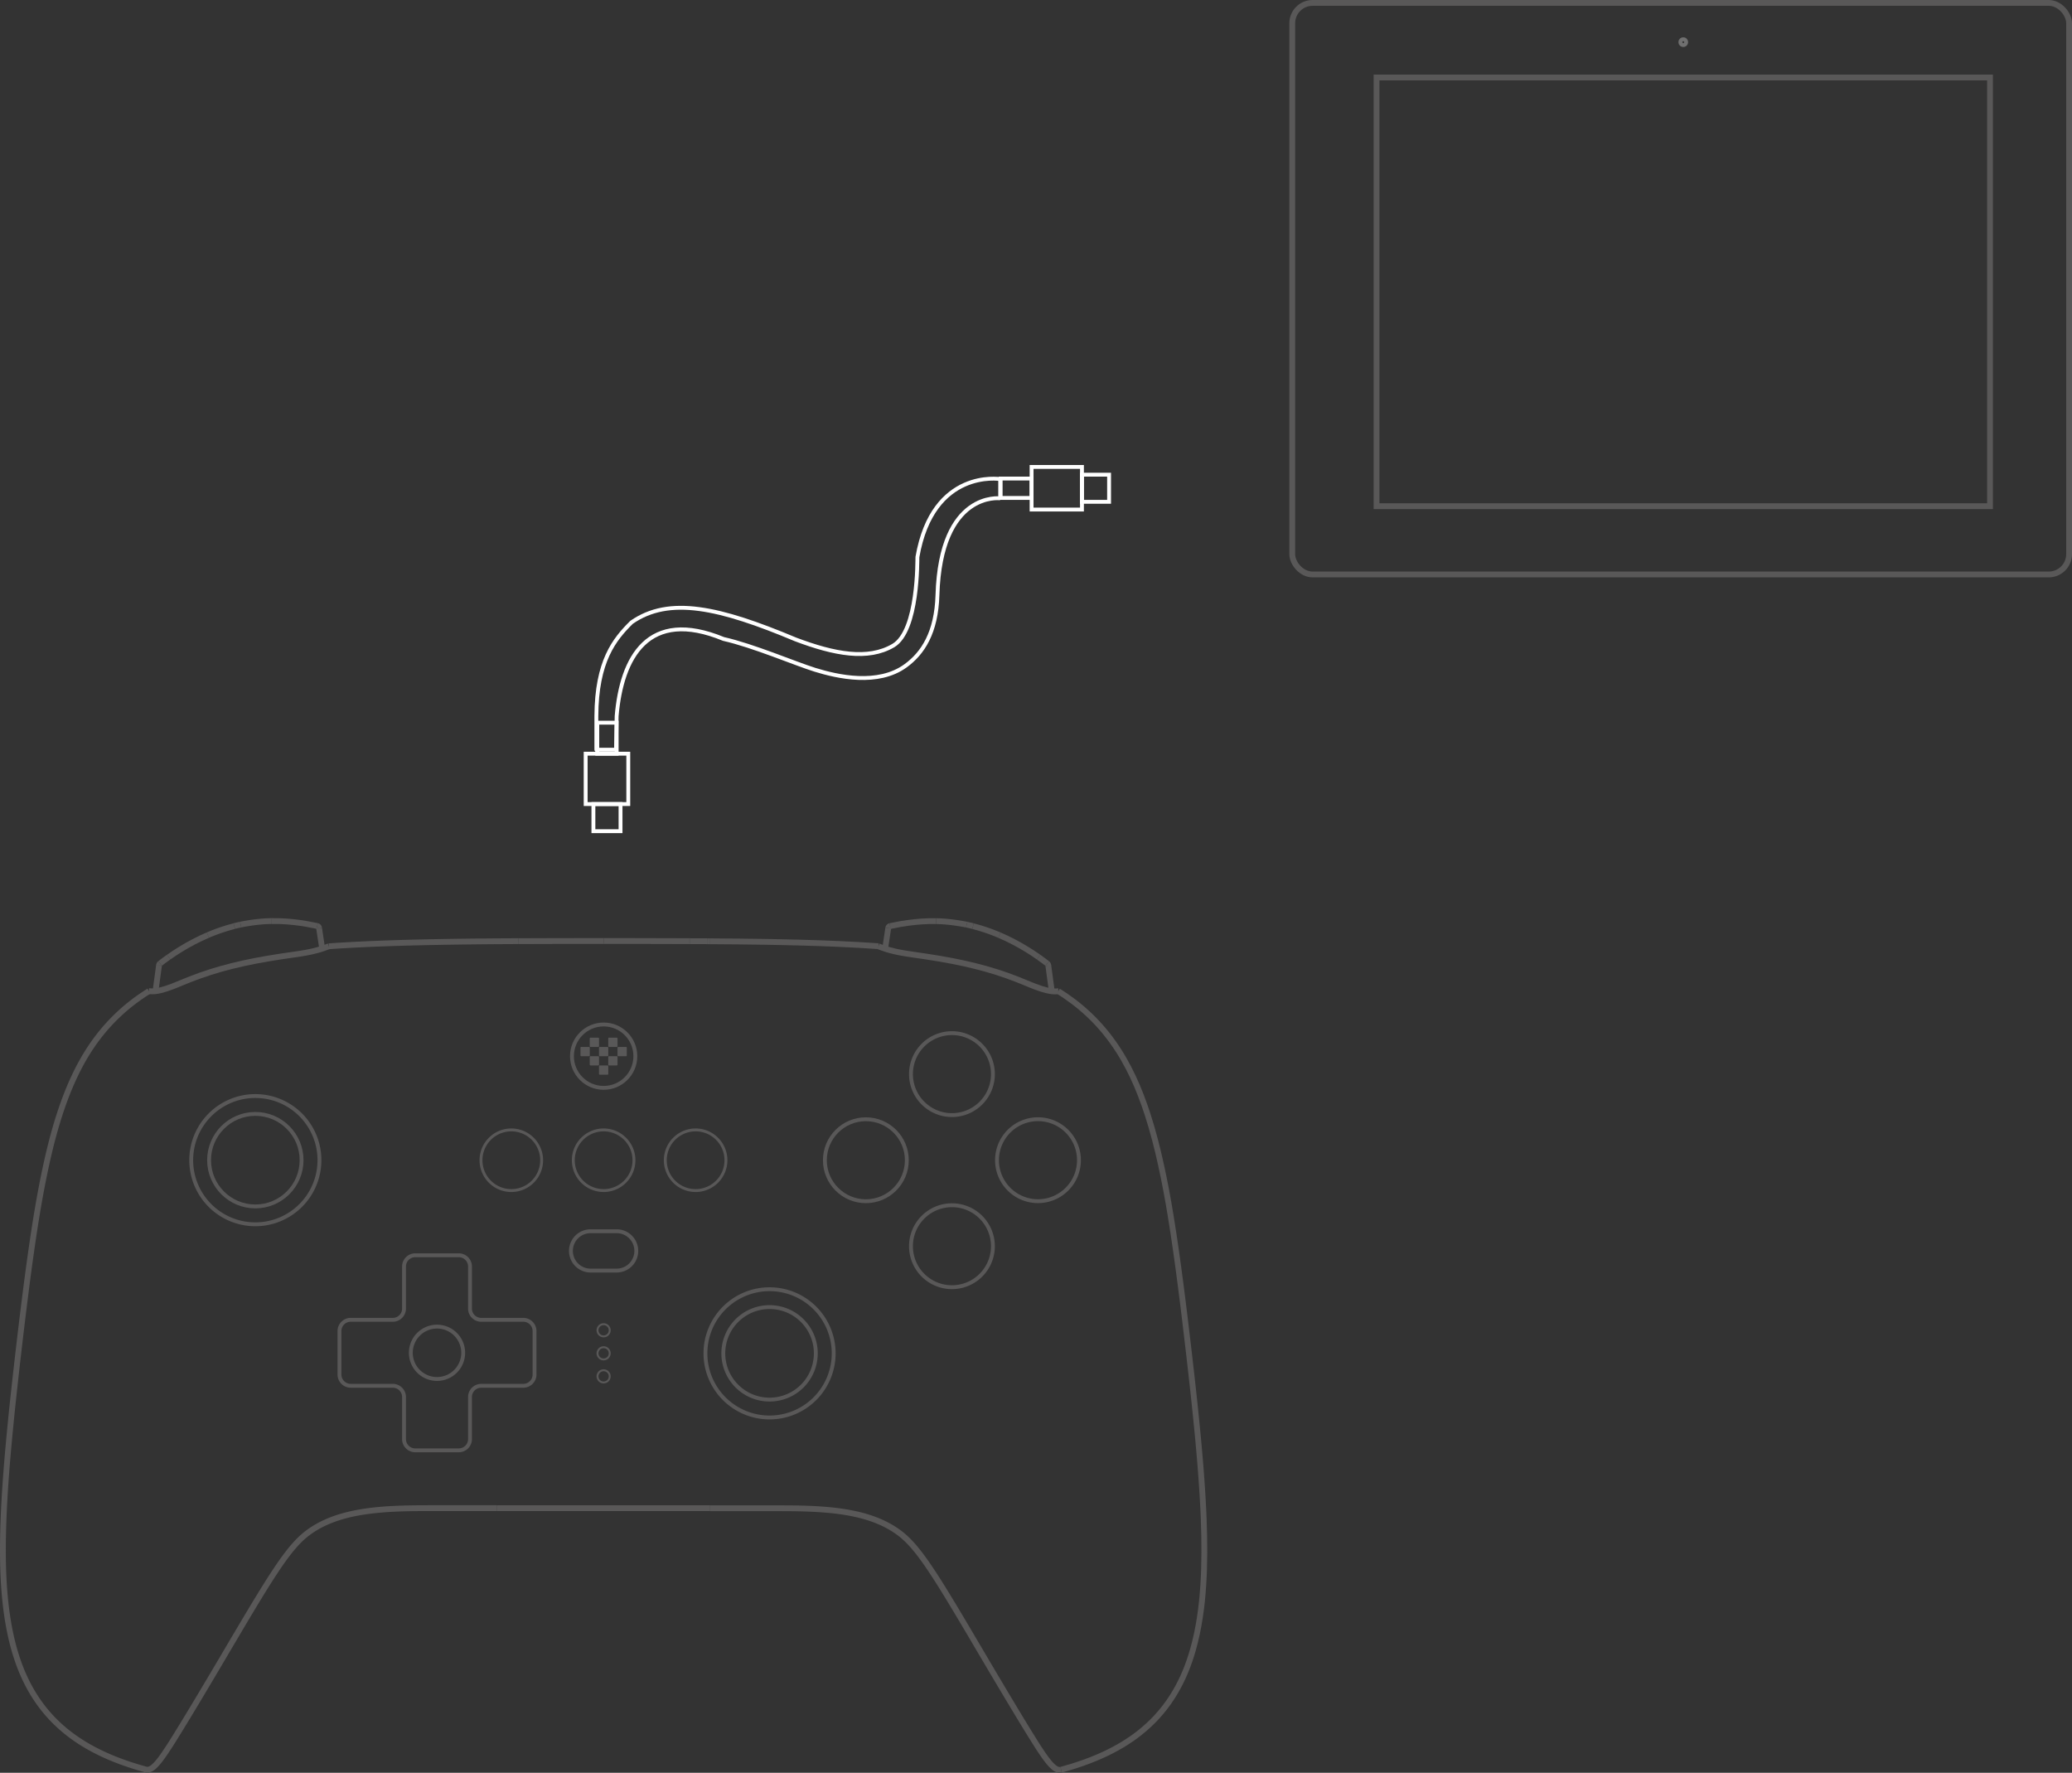 <svg xmlns="http://www.w3.org/2000/svg" width="534.77" height="457.499" viewBox="0 0 534.77 457.499">
  <rect x="0" y="0" width="534.77" height="457.499" fill="#333333" stroke="none"/>
  <g id="组_29" data-name="组 29" transform="translate(-524.25 -515)">
    <g id="download" transform="translate(543.246 514.241)">
      <path id="曲线_1_" data-name="曲线 (1)" d="M247.154,129.359s-15.4-2-16.2,24.983c-.288,9.714-3.8,15.009-8.2,18.217-7.135,5.218-17.625,2.845-23.431,1.041-5.126-1.593-15.969-6.241-23.574-7.945-19.5-8.044-26.333,4.79-27.593,19.91L148,194.231h-5.078s-.012.762,0-8.667c.073-14.2,4.632-19.8,9.077-24.2,9.755-6.8,22.755-3.8,42.3,4.394,10.056,3.8,18.732,5.441,25.256,1.6s6.19-22.3,6.226-22.84c3.974-22.96,21.374-20.123,21.374-20.123l-.005,4.969Z" transform="translate(-8)" fill="none" stroke="#fff" stroke-width="1"/>
      <g id="组_1014" data-name="组 1014" transform="translate(-11 -1)">
        <g id="矩形_271" data-name="矩形 271">
          <path id="路径_378" data-name="路径 378" d="M144.659,208.759h8v8h-8Z" fill="none"/>
          <path id="路径_379" data-name="路径 379" d="M145.159,209.259h7v7h-7Z" fill="none" stroke="#fff" stroke-width="1"/>
        </g>
        <g id="矩形_273" data-name="矩形 273">
          <path id="路径_380" data-name="路径 380" d="M145.659,187.759h6v9h-6Z" fill="none"/>
          <path id="路径_381" data-name="路径 381" d="M146.159,188.259h5v8h-5Z" fill="none" stroke="#fff" stroke-width="1"/>
        </g>
        <g id="矩形_272" data-name="矩形 272">
          <path id="路径_382" data-name="路径 382" d="M142.659,195.759h12v14h-12Z" fill="none"/>
          <path id="路径_383" data-name="路径 383" d="M143.159,196.259h11v13h-11Z" fill="none" stroke="#fff" stroke-width="1"/>
        </g>
      </g>
      <g id="组_1014-2" data-name="组 1014" transform="translate(50.991 275.418) rotate(-90)">
        <g id="矩形_271-2" data-name="矩形 271">
          <path id="路径_378-2" data-name="路径 378" d="M144.659,208.759h8v8h-8Z" fill="none"/>
          <path id="路径_379-2" data-name="路径 379" d="M145.159,209.259h7v7h-7Z" fill="none" stroke="#fff" stroke-width="1"/>
        </g>
        <g id="矩形_273-2" data-name="矩形 273">
          <path id="路径_380-2" data-name="路径 380" d="M145.659,187.759h6v9h-6Z" fill="none"/>
          <path id="路径_381-2" data-name="路径 381" d="M146.159,188.259h5v8h-5Z" fill="none" stroke="#fff" stroke-width="1"/>
        </g>
        <g id="矩形_272-2" data-name="矩形 272">
          <path id="路径_382-2" data-name="路径 382" d="M142.659,195.759h12v14h-12Z" fill="none"/>
          <path id="路径_383-2" data-name="路径 383" d="M143.159,196.259h11v13h-11Z" fill="none" stroke="#fff" stroke-width="1"/>
        </g>
      </g>
    </g>
    <g id="组_22" data-name="组 22" transform="translate(480.722 -327.9)">
      <g id="组_22-2" data-name="组 22" transform="translate(44.06 1080.374)">
        <circle id="椭圆_1" data-name="椭圆 1" cx="11.937" cy="11.937" r="11.937" transform="translate(53.431 49.987)" fill="rgba(0,0,0,0)" stroke="#595858" stroke-miterlimit="22.926" stroke-width="1"/>
        <path id="路径_3" data-name="路径 3" d="M412.387,160.723a16.549,16.549,0,1,1-16.549,16.549,16.549,16.549,0,0,1,16.549-16.549Z" transform="translate(-347.019 -115.348)" fill="rgba(0,0,0,0)" stroke="#595858" stroke-miterlimit="22.926" stroke-width="1"/>
        <path id="路径_4" data-name="路径 4" d="M468.105,184.65a11.937,11.937,0,1,1-11.937,11.937,11.937,11.937,0,0,1,11.937-11.937Z" transform="translate(-270.019 -84.81)" fill="rgba(0,0,0,0)" stroke="#595858" stroke-miterlimit="22.926" stroke-width="1"/>
        <path id="路径_5" data-name="路径 5" d="M470.691,182.624a16.549,16.549,0,1,1-16.549,16.549A16.549,16.549,0,0,1,470.691,182.624Z" transform="translate(-272.605 -87.395)" fill="rgba(0,0,0,0)" stroke="#595858" stroke-miterlimit="22.926" stroke-width="1"/>
        <path id="路径_6" data-name="路径 6" d="M443.481,186.588a1.574,1.574,0,1,1-1.114.461,1.574,1.574,0,0,1,1.114-.461Z" transform="translate(-288.221 -82.336)" fill="rgba(0,0,0,0)" stroke="#595858" stroke-miterlimit="22.926" stroke-width="0.5"/>
        <path id="路径_7" data-name="路径 7" d="M443.481,189.2a1.574,1.574,0,1,1-1.575,1.574,1.574,1.574,0,0,1,1.575-1.574Z" transform="translate(-288.221 -79.002)" fill="rgba(0,0,0,0)" stroke="#595858" stroke-miterlimit="22.926" stroke-width="0.5"/>
        <path id="路径_8" data-name="路径 8" d="M443.481,191.811a1.574,1.574,0,1,1-1.114.461,1.574,1.574,0,0,1,1.114-.461Z" transform="translate(-288.221 -75.67)" fill="rgba(0,0,0,0)" stroke="#595858" stroke-miterlimit="22.926" stroke-width="0.5"/>
        <path id="路径_9" data-name="路径 9" d="M460.1,212.459a2.9,2.9,0,0,0,2.891-2.891V198.323a2.9,2.9,0,0,0-2.891-2.89H449.227a2.9,2.9,0,0,1-2.891-2.891V181.665a2.9,2.9,0,0,0-2.891-2.891H432.2a2.9,2.9,0,0,0-2.891,2.891v10.876a2.9,2.9,0,0,1-2.891,2.891H415.54a2.9,2.9,0,0,0-2.891,2.89v11.245a2.9,2.9,0,0,0,2.891,2.891m0,0h10.876a2.9,2.9,0,0,1,2.891,2.892v10.876a2.9,2.9,0,0,0,2.891,2.891h11.246a2.9,2.9,0,0,0,2.891-2.892V215.35a2.9,2.9,0,0,1,2.891-2.891H460.1" transform="translate(-325.563 -92.309)" fill="rgba(0,0,0,0)" stroke="#595858" stroke-miterlimit="22.926" stroke-width="1"/>
        <path id="路径_10" data-name="路径 10" d="M427.495,186.864a6.756,6.756,0,1,1-6.756,6.756A6.756,6.756,0,0,1,427.495,186.864Z" transform="translate(-315.237 -81.984)" fill="rgba(0,0,0,0)" stroke="#595858" stroke-miterlimit="22.926" stroke-width="1"/>
        <path id="路径_11" data-name="路径 11" d="M491.288,143.777l-.17-.072c-.178-.075-.383-.16-.583-.241l-.623-.248c-.217-.084-.437-.168-.631-.241a45.5,45.5,0,0,0-4.8-1.508" transform="translate(-233.881 -139.925)" fill="rgba(0,0,0,0)" stroke="#595858" stroke-linejoin="bevel" stroke-width="1.5"/>
        <path id="路径_12" data-name="路径 12" d="M397.732,143.769l.17-.072c.178-.075.383-.16.583-.241s.4-.163.623-.248.437-.168.631-.241a45.327,45.327,0,0,1,4.8-1.507" transform="translate(-344.602 -139.935)" fill="rgba(0,0,0,0)" stroke="#595858" stroke-linejoin="bevel" stroke-width="1.5"/>
        <path id="路径_13" data-name="路径 13" d="M411.137,147c-.022-.143-.044-.29-.066-.437-.125-.825-.261-1.723-.4-2.644-.066-.438-.132-.884-.2-1.334q-.067-.448-.134-.9" transform="translate(-328.512 -139.654)" fill="rgba(0,0,0,0)" stroke="#595858" stroke-linejoin="bevel" stroke-width="1.5"/>
        <path id="路径_15" data-name="路径 15" d="M391.056,155.317c.04,0,.112.011.224.022s.257.028.464.034h.362c.139,0,.3-.012.484-.03s.4-.046.652-.088.541-.1.891-.185.751-.2,1.233-.352,1.045-.346,1.688-.591c.321-.122.676-.263,1.054-.418l1.184-.488c.812-.336,1.594-.656,2.448-.99s1.765-.674,2.613-.973,1.711-.59,2.592-.869q2.643-.838,5.5-1.554,2.9-.724,6.03-1.329c2.091-.4,4.268-.77,6.508-1.11q.849-.128,1.71-.253l1.721-.249c.572-.082,1.141-.166,1.667-.247s.994-.16,1.383-.231.735-.141,1.041-.205.576-.124.819-.181c.487-.114.873-.212,1.2-.3s.6-.17.831-.242.434-.136.608-.2c.35-.117.6-.209.8-.285s.345-.133.455-.174.182-.07.229-.084" transform="translate(-353.122 -137.017)" fill="rgba(0,0,0,0)" stroke="#595858" stroke-linejoin="bevel" stroke-width="1.5"/>
        <line id="直线_1" data-name="直线 1" x1="0.001" transform="translate(84.335 6.728)" fill="none" stroke="#595858" stroke-linejoin="bevel" stroke-width="1.5"/>
        <path id="路径_16" data-name="路径 16" d="M392.688,145.932l-.008.063-.022.163-.017.124c-.032.23-.062.46-.093.687l-.008.059-.017.124c-.068.5-.135,1-.2,1.489l-.016.117-.019.143c-.087.639-.173,1.27-.255,1.875l-.011.079c-.011.081-.023.171-.036.269q-.033.234-.064.463c-.045.325-.089.644-.131.95" transform="translate(-352.187 -134.226)" fill="rgba(0,0,0,0)" stroke="#595858" stroke-linejoin="bevel" stroke-width="1.5"/>
        <path id="路径_17" data-name="路径 17" d="M401.442,141.791c.164-.035.44-.087.772-.147.468-.083,1.046-.181,1.564-.259a41.236,41.236,0,0,1,5.541-.5" transform="translate(-339.867 -140.666)" fill="rgba(0,0,0,0)" stroke="#595858" stroke-linejoin="bevel" stroke-width="1.5"/>
        <path id="路径_18" data-name="路径 18" d="M410.616,141.98a.524.524,0,0,0-.013-.065l-.018-.062-.029-.067a.624.624,0,0,0-.154-.2.635.635,0,0,0-.282-.141" transform="translate(-328.791 -139.953)" fill="rgba(0,0,0,0)" stroke="#595858" stroke-linejoin="bevel" stroke-width="1.5"/>
        <path id="路径_19" data-name="路径 19" d="M392.471,145.688a.663.663,0,0,0-.141.147.744.744,0,0,0-.072.127.671.671,0,0,0-.027.071,1.048,1.048,0,0,0-.042.178v.032" transform="translate(-351.683 -134.538)" fill="rgba(0,0,0,0)" stroke="#595858" stroke-linejoin="bevel" stroke-width="1.5"/>
        <path id="路径_20" data-name="路径 20" d="M402.352,141.284l-.9.2q-.365.087-.728.18" transform="translate(-340.786 -140.159)" fill="rgba(0,0,0,0)" stroke="#595858" stroke-linejoin="bevel" stroke-width="1.5"/>
        <path id="路径_21" data-name="路径 21" d="M394.53,144.969q-1.143.8-2.22,1.636" transform="translate(-351.522 -135.455)" fill="rgba(0,0,0,0)" stroke="#595858" stroke-linejoin="bevel" stroke-width="1.5"/>
        <path id="路径_22" data-name="路径 22" d="M403.407,142.474c-1.223.522-2.431,1.1-3.612,1.711q-1.838.959-3.6,2.048-1.5.925-2.911,1.922" transform="translate(-350.276 -138.64)" fill="rgba(0,0,0,0)" stroke="#595858" stroke-linejoin="bevel" stroke-width="1.5"/>
        <path id="路径_23" data-name="路径 23" d="M416.779,142.162c-.888-.191-1.8-.371-2.7-.526-1.169-.2-2.359-.37-3.546-.495q-1.809-.19-3.633-.243-1-.027-2-.008" transform="translate(-335.449 -140.67)" fill="rgba(0,0,0,0)" stroke="#595858" stroke-linejoin="bevel" stroke-width="1.5"/>
        <path id="路径_24" data-name="路径 24" d="M392.281,146.015a.9.9,0,0,1,.022-.1" transform="translate(-351.559 -134.25)" fill="rgba(0,0,0,0)" stroke="#595858" stroke-linejoin="bevel" stroke-width="1.5"/>
        <path id="路径_25" data-name="路径 25" d="M391.058,148.829h0" transform="translate(-353.124 -130.529)" fill="rgba(0,0,0,0)" stroke="#595858" stroke-linejoin="bevel" stroke-width="1.5"/>
        <path id="路径_26" data-name="路径 26" d="M436.52,164.563a7.827,7.827,0,1,1-7.827,7.827A7.827,7.827,0,0,1,436.52,164.563Z" transform="translate(-305.085 -110.447)" fill="rgba(0,0,0,0)" stroke="#595858" stroke-miterlimit="22.926" stroke-width="0.75"/>
        <path id="路径_27" data-name="路径 27" d="M446.988,164.563a7.827,7.827,0,1,1-7.827,7.827A7.827,7.827,0,0,1,446.988,164.563Z" transform="translate(-291.726 -110.447)" fill="rgba(0,0,0,0)" stroke="#595858" stroke-miterlimit="22.926" stroke-width="0.75"/>
        <path id="路径_28" data-name="路径 28" d="M457.417,164.563a7.827,7.827,0,1,1-7.827,7.827A7.827,7.827,0,0,1,457.417,164.563Z" transform="translate(-278.414 -110.447)" fill="rgba(0,0,0,0)" stroke="#595858" stroke-miterlimit="22.926" stroke-width="0.75"/>
        <path id="路径_29" data-name="路径 29" d="M443.969,176.049h6.716a5.078,5.078,0,0,1,0,10.156h-6.716a5.078,5.078,0,0,1,0-10.156Z" transform="translate(-292.069 -95.787)" fill="rgba(0,0,0,0)" stroke="#595858" stroke-miterlimit="22.926" stroke-width="1"/>
        <path id="路径_30" data-name="路径 30" d="M474.515,147.007c.022-.143.044-.29.066-.437.125-.825.261-1.723.4-2.644.066-.438.132-.884.2-1.334l.134-.9" transform="translate(-246.602 -139.642)" fill="rgba(0,0,0,0)" stroke="#595858" stroke-linejoin="bevel" stroke-width="1.5"/>
        <path id="路径_32" data-name="路径 32" d="M545.248,274.948a1.7,1.7,0,0,1-.508.036,2,2,0,0,1-.561-.157l-.094-.043L544,274.74c-.034-.017-.065-.035-.094-.051a4.635,4.635,0,0,1-.793-.6,11.8,11.8,0,0,1-1.2-1.314c-.082-.1-.165-.208-.248-.316l-.146-.19-.133-.176-.281-.382-.229-.32-.114-.162c-.1-.148-.208-.3-.313-.453l-.033-.048q-.349-.511-.708-1.06l-.133-.2q-.294-.45-.595-.924c-.13-.2-.261-.411-.393-.62l-.355-.566q-.379-.607-.771-1.239t-.793-1.285l-.467-.76-.461-.752-.721-1.185-.248-.41q-.724-1.191-1.473-2.435l-.132-.219q-.374-.62-.752-1.253l-.9-1.5c-.045-.077-.091-.153-.137-.229l-.776-1.3c-.192-.322-.385-.647-.579-.971l-.347-.585-.282-.476-.656-1.1-.416-.7-.535-.9-.592-1-1.187-2.01-.156-.266-1.094-1.854-.885-1.5-.516-.875-1.3-2.213-.2-.332-1.318-2.227q-.66-1.114-1.329-2.236l-.172-.289q-.4-.674-.809-1.352l-.533-.888-.3-.5q-.428-.709-.86-1.42l-.48-.786q-.2-.334-.409-.669l-.375-.61q-.443-.716-.891-1.433l-.6-.958q-.488-.771-.985-1.54l-.136-.211q-.439-.676-.888-1.35t-.9-1.335l-.165-.24q-.551-.794-1.122-1.579-.3-.412-.607-.818-.286-.379-.58-.754c-.411-.522-.834-1.038-1.272-1.542l-.208-.238q-.568-.641-1.176-1.249-.557-.554-1.15-1.071-.156-.136-.315-.267l-.072-.06c-.082-.068-.165-.135-.249-.2q-.323-.258-.657-.5c-.169-.124-.341-.247-.515-.366-.105-.073-.21-.144-.317-.215q-.269-.179-.543-.351-.7-.435-1.421-.825-.746-.4-1.518-.752c-.237-.109-.477-.214-.717-.316-.81-.343-1.638-.649-2.477-.923q-.48-.157-.965-.3-1.094-.322-2.208-.579-.4-.093-.8-.178-1.06-.224-2.132-.4l-.378-.061-.252-.039c-1.68-.257-3.375-.44-5.072-.57q-.7-.054-1.4-.1-.612-.038-1.223-.068-1.046-.052-2.091-.086c-1.149-.037-2.3-.061-3.447-.076h-.172l-.611-.007H474.6q-1.584-.013-3.168-.013h-16.76" transform="translate(-271.927 -55.715)" fill="rgba(0,0,0,0)" stroke="#595858" stroke-linejoin="bevel" stroke-width="1.5"/>
        <path id="路径_33" data-name="路径 33" d="M494.147,148.837l.51.321.127.081.127.082.127.082.126.082q.508.331,1.008.675,1,.687,1.96,1.418.48.366.951.743t.935.768c.154.129.307.261.459.392l.058.049.057.049.114.1.227.2q.453.4.9.813.22.206.439.415t.435.421q.216.211.429.426t.423.431l.21.218.209.218.412.441q.409.444.808.9t.786.919c.129.155.257.311.385.466l.19.236.048.059.047.059.094.118.094.119.046.059.047.059.185.237q.184.237.365.478.363.481.714.97.382.532.748,1.071t.72,1.088l.176.275.087.138.043.069.043.069q.173.276.342.554.338.554.662,1.115.651,1.127,1.25,2.279t1.15,2.328q1.1,2.347,2.033,4.765t1.731,4.877q.523,1.607.995,3.229t.9,3.249q.857,3.243,1.569,6.514.362,1.651.7,3.3T522,200.2c.408,2.18.79,4.372,1.149,6.556q.377,2.293.725,4.587.341,2.237.658,4.472.329,2.306.64,4.61.3,2.246.593,4.49.3,2.285.58,4.568.282,2.26.555,4.518c.365,3.014.721,6.046,1.067,9.054q.152,1.32.3,2.638t.3,2.631q.147,1.321.292,2.642.037.329.072.659l.072.659.035.329.009.083.009.081.018.165c.024.219.047.437.071.657l.14,1.315.07.659c.012.109.023.22.034.33l.017.165.008.083.009.082q.137,1.315.271,2.629l.132,1.316q.033.329.065.658t.065.657q.064.658.127,1.315l.032.328c.01.109.02.218.032.328q.03.328.062.657l.122,1.314q.03.329.059.657l.06.659q.117,1.315.228,2.629.055.655.109,1.31l.027.328c.008.109.017.219.026.329l.052.657q.051.656.1,1.312l.012.164.012.164.025.33.048.657q.1,1.316.181,2.635l.161,2.621q.075,1.314.139,2.628.031.654.06,1.307c.019.436.037.876.054,1.314q.082,2.16.125,4.321.04,2.1.034,4.19-.007,2.112-.071,4.224t-.2,4.231q-.069,1.058-.157,2.114-.044.527-.094,1.052t-.1,1.053c-.148,1.406-.328,2.813-.544,4.21s-.464,2.778-.757,4.154-.634,2.761-1.019,4.126q-.409,1.435-.9,2.85t-1.063,2.8q-.287.689-.6,1.369t-.647,1.355q-.671,1.342-1.439,2.638t-1.638,2.53q-.437.619-.9,1.22t-.947,1.184q-.488.585-1,1.15-.255.281-.515.557l-.131.138-.132.137q-.132.138-.267.274-.267.272-.54.538l-.137.133-.138.132-.277.263q-.556.523-1.136,1.024-1.138.986-2.352,1.884l-.152.112-.153.112-.306.221-.154.109-.154.108-.309.215q-.623.428-1.262.834-.32.2-.645.4t-.647.39q-.654.386-1.321.751-1.333.73-2.708,1.379-.686.325-1.382.631-.349.154-.7.3l-.7.293q-1.409.578-2.844,1.089c-1.914.684-3.863,1.285-5.826,1.819" transform="translate(-221.545 -130.518)" fill="rgba(0,0,0,0)" stroke="#595858" stroke-linejoin="bevel" stroke-width="1.5"/>
        <path id="路径_34" data-name="路径 34" d="M454.682,143.18h.715l.718.006,1.432.013,1.429.014h.716l.716.008.708.008h.71l1.417.018.709.01.709.01.708.01h.354l.355.006,1.4.022h.35l.352.005.7.012,2.8.053.692.015.692.015,1.379.031,1.374.033.69.017h.345l.346.009q2.71.072,5.419.165l1.322.047,1.334.051q1.325.052,2.649.11,2.587.115,5.173.259,2.513.141,5.024.317" transform="translate(-271.915 -137.739)" fill="rgba(0,0,0,0)" stroke="#595858" stroke-linejoin="bevel" stroke-width="1.5"/>
        <path id="路径_35" data-name="路径 35" d="M520.162,155.325c-.04,0-.113.011-.224.022s-.257.028-.464.034h-.362c-.139,0-.3-.012-.484-.03s-.4-.045-.652-.088-.541-.1-.891-.185-.75-.2-1.233-.352-1.045-.347-1.688-.591c-.321-.122-.676-.263-1.054-.418l-1.184-.488c-.812-.336-1.594-.656-2.448-.99s-1.766-.674-2.613-.973-1.711-.59-2.592-.869q-2.643-.838-5.5-1.554-2.9-.725-6.03-1.329c-2.091-.4-4.268-.77-6.508-1.11q-.849-.128-1.71-.253L482.8,145.9c-.572-.082-1.141-.166-1.667-.247s-.994-.16-1.384-.231-.735-.141-1.041-.205-.576-.124-.82-.181c-.487-.114-.872-.212-1.2-.3s-.6-.17-.831-.242-.434-.136-.608-.2c-.35-.117-.6-.209-.8-.285l-.455-.174c-.11-.042-.182-.069-.229-.084" transform="translate(-247.561 -137.006)" fill="rgba(0,0,0,0)" stroke="#595858" stroke-linejoin="bevel" stroke-width="1.5"/>
        <line id="直线_2" data-name="直线 2" transform="translate(226.2 6.748)" fill="none" stroke="#595858" stroke-linejoin="bevel" stroke-width="1.5"/>
        <path id="路径_36" data-name="路径 36" d="M502.025,282.262H485.264q-1.583,0-3.168.012h-.431l-.611.007h-.172q-1.724.021-3.447.075-1.046.032-2.091.084-.613.031-1.224.068c-.466.028-.931.059-1.4.1-1.7.13-3.391.312-5.072.569l-.252.039-.377.061q-1.071.177-2.131.4c-.269.056-.536.116-.8.178q-1.112.257-2.208.577-.484.141-.965.3-1.259.411-2.477.922c-.242.1-.481.207-.718.316q-.773.353-1.518.751-.725.389-1.421.824-.274.172-.542.35c-.107.071-.213.143-.318.215q-.261.181-.516.367c-.222.163-.441.331-.656.5l-.249.2-.072.058c-.106.089-.21.178-.314.267-.4.344-.78.7-1.151,1.072-.406.4-.8.822-1.176,1.248-.07.079-.139.158-.209.239-.439.5-.861,1.019-1.272,1.542-.2.249-.39.5-.581.752q-.307.408-.608.818-.573.784-1.123,1.58l-.165.239q-.457.665-.9,1.336t-.888,1.35l-.136.21q-.5.77-.986,1.541l-.6.958q-.451.717-.892,1.432-.189.3-.376.61-.206.333-.41.668c-.16.262-.321.524-.479.786q-.433.709-.861,1.419l-.3.5q-.268.443-.534.886-.407.678-.809,1.353l-.172.288q-.67,1.121-1.329,2.234l-1.319,2.228-.2.332-1.307,2.213-.515.874-.885,1.5-1.094,1.855-.156.265-1.188,2.01q-.3.5-.592,1c-.18.3-.357.6-.536.9l-.415.7-.656,1.1-.283.476-.347.583-.579.973-.776,1.3-.137.229q-.453.759-.9,1.5-.378.632-.752,1.253l-.132.217q-.748,1.244-1.474,2.436c-.083.137-.164.273-.248.409l-.722,1.184c-.154.254-.308.5-.461.754s-.312.507-.466.759q-.4.654-.794,1.285t-.771,1.238c-.119.191-.239.38-.357.567-.132.209-.263.416-.393.619q-.3.472-.6.923c-.044.069-.088.137-.134.2q-.358.548-.708,1.059l-.033.049q-.158.231-.314.453l-.113.162c-.077.108-.154.214-.229.318-.1.131-.188.259-.282.384l-.133.176c-.047.063-.1.126-.145.19l-.249.315a11.627,11.627,0,0,1-1.2,1.314,4.711,4.711,0,0,1-.792.6l-.094.052c-.028.016-.057.029-.087.044s-.058.028-.093.043a1.964,1.964,0,0,1-.561.156,2.264,2.264,0,0,1-.911-.146q-1.468-.408-2.921-.868-1.411-.448-2.8-.951-1.355-.491-2.686-1.041-.434-.179-.863-.365-.859-.372-1.7-.77-1.243-.587-2.451-1.236-.331-.178-.658-.361-.848-.473-1.674-.981-1.129-.694-2.213-1.453-.31-.218-.616-.441-.752-.549-1.476-1.129-1.015-.814-1.972-1.692-.316-.29-.625-.586-.627-.6-1.226-1.234-.9-.949-1.727-1.955-.3-.36-.583-.728-.527-.672-1.021-1.367-.78-1.1-1.479-2.242c-.148-.242-.294-.487-.437-.732q-.478-.821-.918-1.663-.656-1.26-1.228-2.557-.1-.221-.192-.442-.485-1.132-.908-2.288l-.048-.13q-.444-1.224-.826-2.467c-.032-.1-.064-.209-.1-.314q-.327-1.085-.609-2.18-.119-.458-.23-.917-.2-.8-.369-1.608-.181-.839-.341-1.678-.33-1.731-.581-3.476-.131-.9-.243-1.808-.114-.928-.21-1.857-.074-.716-.137-1.432c-.014-.158-.028-.316-.041-.474q-.082-.976-.146-1.953-.132-2.022-.2-4.05-.064-1.946-.077-3.895v-.332c-.015-2.972.047-5.947.163-8.922q.022-.574.047-1.146.075-1.756.174-3.512.132-2.379.3-4.761.074-1.069.155-2.136.1-1.351.212-2.7.2-2.444.424-4.892.129-1.41.264-2.82l.2-2.1q.243-2.457.5-4.918.179-1.7.364-3.408.08-.741.161-1.482.265-2.416.539-4.834.269-2.377.545-4.754.27-2.327.547-4.655.31-2.6.629-5.194.23-1.873.467-3.747.426-3.374.878-6.754.109-.8.217-1.607.531-3.889,1.115-7.78.086-.568.174-1.136.467-3.043.985-6.083.381-2.223.8-4.444.21-1.12.43-2.237.61-3.091,1.314-6.171.24-1.042.493-2.081l.2-.822q.349-1.4.727-2.789.365-1.344.759-2.681.382-1.291.8-2.577.24-.743.491-1.484.169-.5.343-.995.421-1.2.875-2.385.874-2.277,1.889-4.5.492-1.07,1.021-2.126.52-1.032,1.079-2.046t1.139-1.97c.146-.242.3-.482.445-.722q.372-.592.759-1.174,1.228-1.845,2.615-3.58,1.374-1.714,2.9-3.3.234-.243.471-.482.535-.543,1.089-1.066.8-.759,1.634-1.482.653-.565,1.327-1.107,1.064-.857,2.175-1.652t2.256-1.529c.208-.133.417-.265.627-.4" transform="translate(-374.272 -130.538)" fill="rgba(0,0,0,0)" stroke="#595858" stroke-linejoin="bevel" stroke-width="1.5"/>
        <path id="路径_37" data-name="路径 37" d="M411.441,144.487q1.378-.1,2.757-.183,1.882-.116,3.765-.214,1.921-.1,3.844-.184l.239-.011q1.838-.079,3.677-.146,1.99-.073,3.981-.132,1.57-.047,3.14-.087l.9-.022q2.045-.052,4.09-.092,2.068-.042,4.136-.075l2.084-.032q1.046-.016,2.093-.029l2.1-.026,2.109-.023q2.119-.022,4.237-.038c.1,0,5.723-.029,5.819-.031" transform="translate(-327.105 -137.76)" fill="rgba(0,0,0,0)" stroke="#595858" stroke-linejoin="bevel" stroke-width="1.5"/>
        <path id="路径_38" data-name="路径 38" d="M493.02,145.941l.008.063.022.163.017.124c.032.23.062.46.093.687l.008.059.017.124c.068.5.135,1,.2,1.489l.016.117.019.143c.086.639.173,1.27.256,1.875l.011.079.036.269q.033.234.064.463c.045.325.089.644.131.95" transform="translate(-222.984 -134.215)" fill="rgba(0,0,0,0)" stroke="#595858" stroke-linejoin="bevel" stroke-width="1.5"/>
        <path id="路径_39" data-name="路径 39" d="M488.178,141.8c-.164-.034-.439-.087-.772-.147-.469-.083-1.046-.181-1.564-.259a41.243,41.243,0,0,0-5.542-.5" transform="translate(-239.218 -140.656)" fill="rgba(0,0,0,0)" stroke="#595858" stroke-linejoin="bevel" stroke-width="1.5"/>
        <path id="路径_40" data-name="路径 40" d="M474.866,141.988a.568.568,0,0,1,.013-.065l.018-.062.029-.068a.623.623,0,0,1,.154-.2.635.635,0,0,1,.282-.141" transform="translate(-246.154 -139.943)" fill="rgba(0,0,0,0)" stroke="#595858" stroke-linejoin="bevel" stroke-width="1.5"/>
        <path id="路径_41" data-name="路径 41" d="M492.894,145.7a.659.659,0,0,1,.141.147.72.72,0,0,1,.072.127.686.686,0,0,1,.027.071,1.027,1.027,0,0,1,.042.178v.032" transform="translate(-223.145 -134.526)" fill="rgba(0,0,0,0)" stroke="#595858" stroke-linejoin="bevel" stroke-width="1.5"/>
        <path id="路径_42" data-name="路径 42" d="M483.765,141.293l.9.2q.365.087.729.18" transform="translate(-234.796 -140.147)" fill="rgba(0,0,0,0)" stroke="#595858" stroke-linejoin="bevel" stroke-width="1.5"/>
        <path id="路径_43" data-name="路径 43" d="M491.918,144.978q1.143.8,2.22,1.636" transform="translate(-224.39 -135.444)" fill="rgba(0,0,0,0)" stroke="#595858" stroke-linejoin="bevel" stroke-width="1.5"/>
        <path id="路径_44" data-name="路径 44" d="M487.472,142.482c1.223.522,2.431,1.1,3.612,1.711q1.838.958,3.6,2.048,1.5.925,2.911,1.922" transform="translate(-230.065 -138.63)" fill="rgba(0,0,0,0)" stroke="#595858" stroke-linejoin="bevel" stroke-width="1.5"/>
        <path id="路径_45" data-name="路径 45" d="M475.083,142.171c.888-.191,1.8-.371,2.7-.526,1.169-.2,2.358-.37,3.546-.495q1.809-.19,3.634-.243,1-.027,2-.008" transform="translate(-245.877 -140.659)" fill="rgba(0,0,0,0)" stroke="#595858" stroke-linejoin="bevel" stroke-width="1.5"/>
        <path id="路径_46" data-name="路径 46" d="M492.934,146.024a.8.8,0,0,0-.022-.1" transform="translate(-223.121 -134.238)" fill="rgba(0,0,0,0)" stroke="#595858" stroke-linejoin="bevel" stroke-width="1.5"/>
        <path id="路径_47" data-name="路径 47" d="M452.438,143.168H454.9l1.84.011" transform="translate(-274.779 -137.754)" fill="rgba(0,0,0,0)" stroke="#595858" stroke-linejoin="bevel" stroke-width="1.5"/>
        <path id="路径_48" data-name="路径 48" d="M452.252,143.167h.231" transform="translate(-275.017 -137.755)" fill="rgba(0,0,0,0)" stroke="#595858" stroke-linejoin="bevel" stroke-width="1.5"/>
        <path id="路径_49" data-name="路径 49" d="M485.508,207.45H430.515" transform="translate(-302.762 -55.719)" fill="rgba(0,0,0,0)" stroke="#595858" stroke-linejoin="bevel" stroke-width="1.5"/>
        <path id="路径_50" data-name="路径 50" d="M455.136,143.183l-.81-.006" transform="translate(-272.369 -137.742)" fill="rgba(0,0,0,0)" stroke="#595858" stroke-linejoin="bevel" stroke-width="1.5"/>
        <path id="路径_51" data-name="路径 51" d="M494.147,148.837h0" transform="translate(-221.545 -130.518)" fill="rgba(0,0,0,0)" stroke="#595858" stroke-linejoin="bevel" stroke-width="1.5"/>
        <path id="路径_52" data-name="路径 52" d="M442.6,143.145c2.331,0,4.657,0,6.993.006,4.043.006,8.117.017,12.048.032h2.924" transform="translate(-287.333 -137.783)" fill="rgba(0,0,0,0)" stroke="#595858" stroke-linejoin="bevel" stroke-width="1.5"/>
        <path id="路径_53" data-name="路径 53" d="M432.953,143.189h1.534l2.128-.008,2.154-.008,2.153-.006,7-.013q3.5-.005,7,0" transform="translate(-299.648 -137.784)" fill="rgba(0,0,0,0)" stroke="#595858" stroke-linejoin="bevel" stroke-width="1.5"/>
        <path id="路径_54" data-name="路径 54" d="M452.354,143.167h.191" transform="translate(-274.887 -137.755)" fill="rgba(0,0,0,0)" stroke="#595858" stroke-linejoin="bevel" stroke-width="1.5"/>
        <path id="路径_56" data-name="路径 56" d="M442.271,155.156h1.994a.2.2,0,0,1,.2.2v1.995a.2.2,0,0,1-.2.2h-1.994a.2.2,0,0,1-.2-.2v-2a.2.2,0,0,1,.2-.2" transform="translate(-288.006 -122.455)" fill="#595858"/>
        <path id="路径_57" data-name="路径 57" d="M440.173,155.156h1.994a.2.2,0,0,1,.2.2v1.995a.2.2,0,0,1-.2.2h-1.995a.2.2,0,0,1-.2-.2v-2a.2.2,0,0,1,.2-.2" transform="translate(-290.684 -122.455)" fill="#595858"/>
        <path id="路径_58" data-name="路径 58" d="M444.369,155.156h2a.2.2,0,0,1,.2.2v1.995a.2.2,0,0,1-.2.2h-2a.2.2,0,0,1-.2-.2v-2a.2.2,0,0,1,.2-.2" transform="translate(-285.328 -122.455)" fill="#595858"/>
        <path id="路径_59" data-name="路径 59" d="M441.222,156.2h1.994a.2.2,0,0,1,.2.2v1.994a.2.2,0,0,1-.2.2h-1.994a.2.2,0,0,1-.2-.2V156.4a.2.2,0,0,1,.2-.2" transform="translate(-289.345 -121.116)" fill="#595858"/>
        <path id="路径_60" data-name="路径 60" d="M442.271,157.253h1.994a.2.2,0,0,1,.2.2v1.994a.2.2,0,0,1-.2.2h-1.994a.2.2,0,0,1-.2-.2v-2a.2.2,0,0,1,.2-.2" transform="translate(-288.006 -119.777)" fill="#595858"/>
        <path id="路径_61" data-name="路径 61" d="M443.32,156.2h1.994a.2.2,0,0,1,.2.2v1.994a.2.2,0,0,1-.2.2H443.32a.2.2,0,0,1-.2-.2V156.4a.2.2,0,0,1,.2-.2" transform="translate(-286.668 -121.116)" fill="#595858"/>
        <path id="路径_62" data-name="路径 62" d="M441.222,154.106h1.994a.2.2,0,0,1,.2.2V156.3a.2.2,0,0,1-.2.2h-1.994a.2.2,0,0,1-.2-.2v-2a.2.2,0,0,1,.2-.2" transform="translate(-289.345 -123.794)" fill="#595858"/>
        <path id="路径_63" data-name="路径 63" d="M443.32,154.106h1.994a.2.2,0,0,1,.2.2V156.3a.2.2,0,0,1-.2.2H443.32a.2.2,0,0,1-.2-.2v-2a.2.2,0,0,1,.2-.2" transform="translate(-286.668 -123.794)" fill="#595858"/>
        <circle id="椭圆_3" data-name="椭圆 3" cx="8.18" cy="8.18" r="8.18" transform="translate(147.086 26.907)" fill="rgba(0,0,0,0)" stroke="#595858" stroke-miterlimit="22.926" stroke-width="1"/>
        <path id="路径_64" data-name="路径 64" d="M488.021,153.592a10.576,10.576,0,1,1-10.576,10.576,10.576,10.576,0,0,1,10.576-10.576Z" transform="translate(-242.862 -124.45)" fill="rgba(0,0,0,0)" stroke="#595858" stroke-miterlimit="22.926" stroke-width="1"/>
        <path id="路径_65" data-name="路径 65" d="M497.776,163.35A10.576,10.576,0,1,1,487.2,173.926a10.576,10.576,0,0,1,10.576-10.576Z" transform="translate(-230.412 -111.995)" fill="rgba(0,0,0,0)" stroke="#595858" stroke-miterlimit="22.926" stroke-width="1"/>
        <circle id="椭圆_4" data-name="椭圆 4" cx="10.576" cy="10.576" r="10.576" transform="translate(212.363 51.366)" fill="rgba(0,0,0,0)" stroke="#595858" stroke-miterlimit="22.926" stroke-width="1"/>
        <path id="路径_66" data-name="路径 66" d="M488.021,173.1a10.575,10.575,0,1,1-10.576,10.575A10.575,10.575,0,0,1,488.021,173.1Z" transform="translate(-242.862 -99.545)" fill="rgba(0,0,0,0)" stroke="#595858" stroke-miterlimit="22.926" stroke-width="1"/>
        <path id="路径_116" data-name="路径 116" d="M482.037,157.489v-.009" transform="translate(-237.008 -119.487)" fill="rgba(0,0,0,0)" stroke="#595858" stroke-linejoin="bevel" stroke-width="1.5"/>
      </g>
    </g>
    <g id="组_25" data-name="组 25" transform="translate(1300.52 241)">
      <g id="组_45" data-name="组 45" transform="translate(-627.5 572)">
        <g id="组_44" data-name="组 44" transform="translate(-1694 -1048)">
          <g id="矩形_98" data-name="矩形 98" transform="translate(1878 750)" fill="none" stroke="#595858" stroke-width="1.5">
            <rect width="202" height="149" rx="6" stroke="none"/>
            <rect x="0.75" y="0.75" width="200.5" height="147.5" rx="5.25" fill="none"/>
          </g>
          <g id="路径_1076" data-name="路径 1076" transform="translate(1899.757 769.247)">
            <path id="路径_364" data-name="路径 364" d="M0,0H159.83V112.132H0Z" fill="none"/>
            <path id="路径_365" data-name="路径 365" d="M1.5,1.5V110.632H158.33V1.5H1.5M0,0H159.83V112.132H0Z" fill="#595858"/>
          </g>
          <g id="椭圆_12" data-name="椭圆 12" transform="translate(1978.417 759.623)" fill="none" stroke="#707070" stroke-width="1.5">
            <circle cx="1.255" cy="1.255" r="1.255" stroke="none"/>
            <circle cx="1.255" cy="1.255" r="0.505" fill="none"/>
          </g>
        </g>
      </g>
    </g>
  </g>
</svg>
